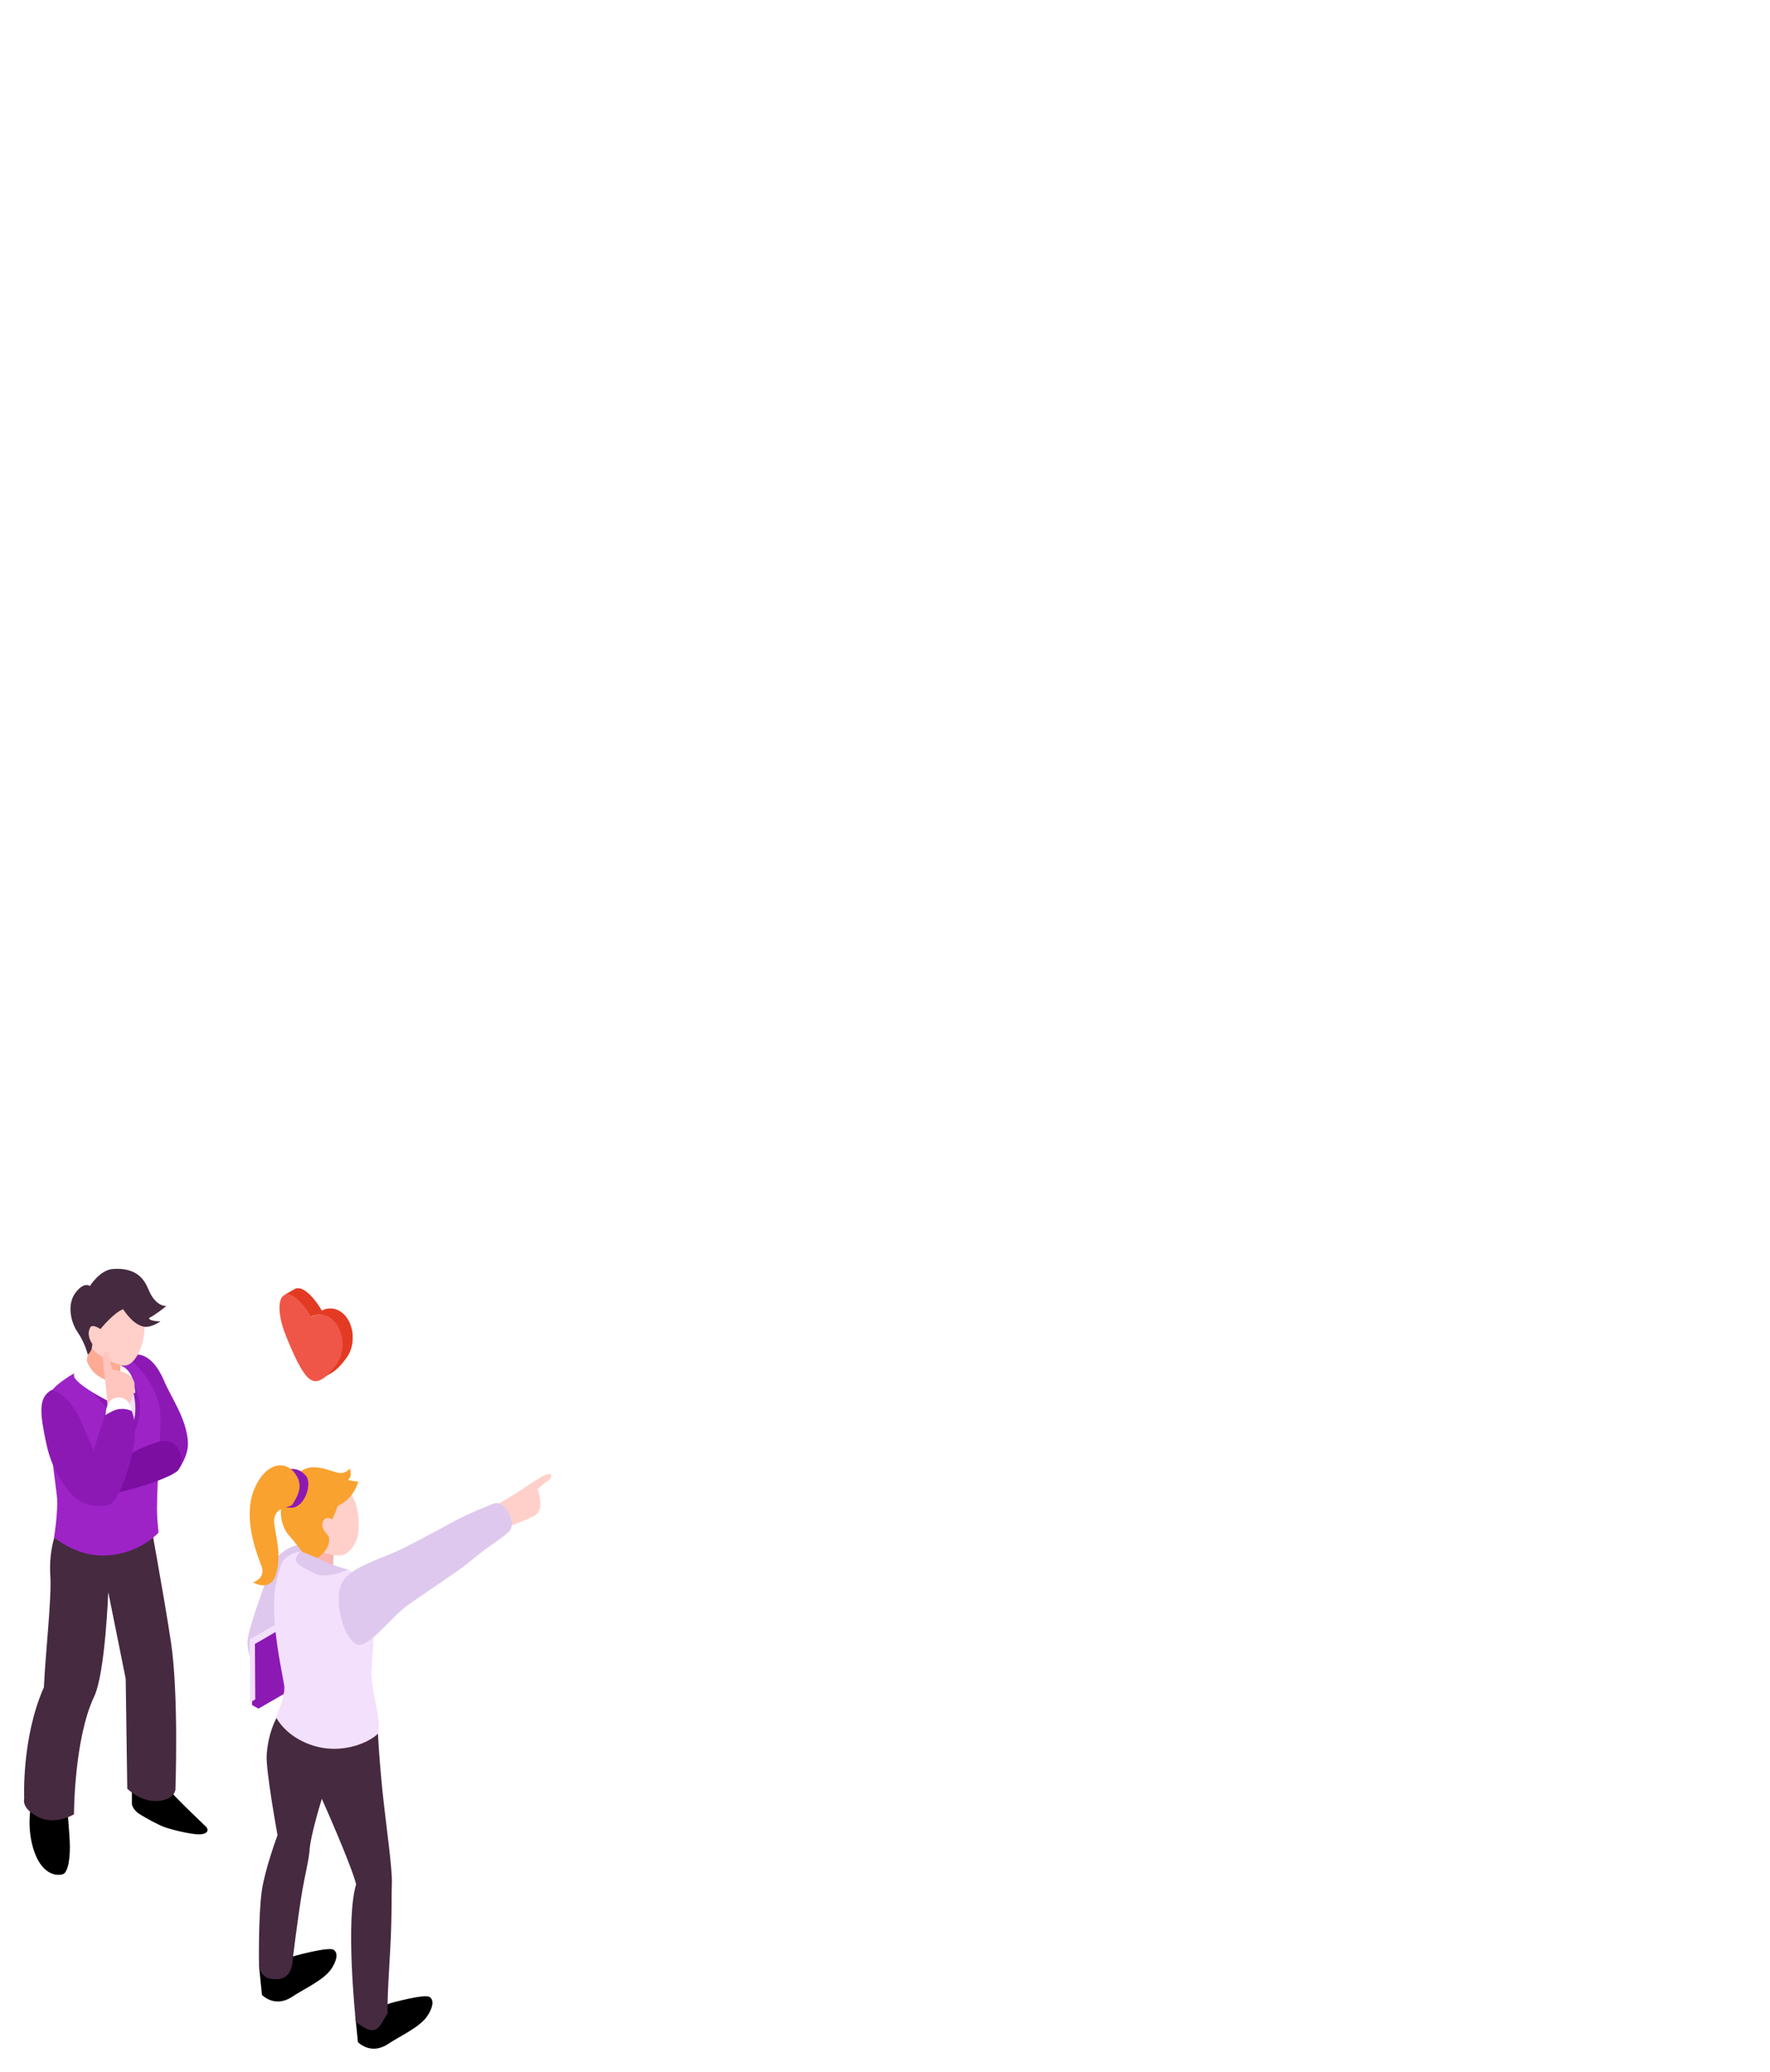 <svg width="646" height="756" viewBox="0 0 646 756" fill="none" xmlns="http://www.w3.org/2000/svg">
<g filter="url(#filter0_d_135_2)">
<rect width="258.789" height="483.072" rx="18" transform="matrix(0.906 0.424 -0.001 1 371.094 28)" fill="white" fill-opacity="0.12" shape-rendering="crispEdges"/>
</g>
<g filter="url(#filter1_d_135_2)">
<rect width="258.789" height="483.072" rx="18" transform="matrix(0.906 0.424 -0.001 1 303.617 56.467)" fill="white" fill-opacity="0.2" shape-rendering="crispEdges"/>
</g>
<g filter="url(#filter2_d_135_2)">
<rect width="258.789" height="483.072" rx="18" transform="matrix(0.906 0.424 -0.001 1 236.14 84.934)" fill="white" fill-opacity="0.3" shape-rendering="crispEdges"/>
</g>
<g filter="url(#filter3_d_135_2)">
<rect width="258.789" height="483.072" rx="18" transform="matrix(0.906 0.424 -0.001 1 168.688 113.4)" fill="white" fill-opacity="0.4" shape-rendering="crispEdges"/>
</g>
<g clip-path="url(#clip0_135_2)" filter="url(#filter4_d_135_2)">
<path d="M105.721 466.451C105.53 466.403 105.363 466.379 105.172 466.355C105.148 466.355 105.101 466.355 105.077 466.355C104.91 466.355 104.719 466.355 104.552 466.355C104.385 466.355 104.242 466.403 104.099 466.451H104.051C103.908 466.499 103.789 466.547 103.67 466.619L107.653 464.312C107.653 464.312 107.653 464.312 107.677 464.312C107.748 464.264 107.82 464.24 107.891 464.192C107.939 464.192 107.987 464.168 108.034 464.144H108.082C108.082 464.144 108.106 464.144 108.13 464.144C108.201 464.12 108.297 464.096 108.368 464.096C108.416 464.096 108.464 464.096 108.535 464.096C108.559 464.096 108.607 464.096 108.631 464.096C108.726 464.096 108.821 464.096 108.917 464.096C108.965 464.096 108.988 464.096 109.036 464.096C109.06 464.096 109.108 464.096 109.132 464.096C109.179 464.096 109.203 464.096 109.251 464.096C109.394 464.096 109.513 464.144 109.656 464.192C109.704 464.192 109.752 464.216 109.799 464.24C109.943 464.288 110.062 464.312 110.205 464.385C110.205 464.385 110.229 464.385 110.253 464.385C110.491 464.481 110.706 464.601 110.944 464.745C111.183 464.889 111.421 465.033 111.66 465.226C111.731 465.274 111.803 465.322 111.851 465.37C112.041 465.514 112.256 465.682 112.447 465.85C112.495 465.898 112.542 465.922 112.59 465.97C112.805 466.163 113.019 466.355 113.234 466.571C113.234 466.571 113.282 466.619 113.306 466.643C113.616 466.956 113.926 467.292 114.236 467.652C114.236 467.652 114.355 467.797 114.403 467.869C114.617 468.133 114.856 468.397 115.071 468.686C115.309 468.998 115.548 469.334 115.81 469.671C115.81 469.695 115.858 469.719 115.882 469.767C116.144 470.127 116.382 470.512 116.645 470.896C116.645 470.896 116.645 470.92 116.669 470.944C116.74 471.04 116.788 471.161 116.859 471.257C117.026 471.545 117.217 471.809 117.384 472.098C117.408 472.146 117.456 472.194 117.48 472.266C117.48 472.266 117.48 472.266 117.503 472.266C117.742 472.122 117.981 472.026 118.219 471.905C118.267 471.905 118.338 471.857 118.386 471.833C118.553 471.761 118.72 471.713 118.887 471.641C118.911 471.641 118.935 471.641 118.958 471.641C119.03 471.641 119.125 471.593 119.197 471.593C119.316 471.569 119.435 471.521 119.555 471.521C119.602 471.521 119.674 471.521 119.722 471.521C119.817 471.521 119.889 471.521 119.984 471.497C120.056 471.497 120.151 471.497 120.223 471.473C120.318 471.473 120.413 471.473 120.509 471.473C120.604 471.473 120.676 471.473 120.747 471.473C120.795 471.473 120.843 471.473 120.89 471.473C121.057 471.473 121.2 471.497 121.367 471.521C121.415 471.521 121.463 471.521 121.534 471.521C121.534 471.521 121.558 471.521 121.582 471.521C121.821 471.569 122.059 471.617 122.298 471.665C122.298 471.665 122.298 471.665 122.322 471.665C122.465 471.713 122.584 471.761 122.703 471.809C122.846 471.857 122.965 471.881 123.109 471.953C123.395 472.074 123.657 472.218 123.92 472.362C124.182 472.506 124.444 472.698 124.683 472.867C124.754 472.915 124.826 472.987 124.897 473.035C125.088 473.179 125.255 473.323 125.422 473.491C125.47 473.539 125.518 473.563 125.565 473.611C125.613 473.659 125.637 473.708 125.685 473.732C125.756 473.804 125.828 473.876 125.875 473.948C125.923 474.02 125.995 474.068 126.042 474.116C126.138 474.236 126.233 474.356 126.329 474.476C126.329 474.5 126.376 474.524 126.376 474.548C126.472 474.669 126.567 474.813 126.662 474.957C126.734 475.053 126.806 475.149 126.853 475.245C126.853 475.245 126.853 475.269 126.877 475.293C126.877 475.293 126.877 475.317 126.901 475.341C126.973 475.462 127.068 475.606 127.14 475.726C127.211 475.846 127.283 475.99 127.354 476.11C127.426 476.23 127.473 476.375 127.545 476.495C127.617 476.639 127.688 476.783 127.736 476.927C127.736 476.927 127.736 476.951 127.736 476.975C127.736 476.999 127.736 477.023 127.76 477.047C127.807 477.168 127.855 477.288 127.903 477.408C127.974 477.576 128.022 477.768 128.094 477.936C128.165 478.153 128.237 478.369 128.284 478.561C128.284 478.633 128.308 478.705 128.332 478.753C128.356 478.85 128.38 478.97 128.404 479.066C128.404 479.162 128.451 479.258 128.475 479.354C128.475 479.426 128.499 479.522 128.523 479.594C128.571 479.787 128.594 480.003 128.618 480.195C128.618 480.291 128.642 480.363 128.666 480.459C128.666 480.532 128.666 480.604 128.666 480.652C128.69 480.892 128.714 481.132 128.714 481.373C128.714 481.517 128.714 481.637 128.714 481.781C128.714 482.069 128.714 482.358 128.714 482.622C128.714 482.718 128.714 482.814 128.714 482.886C128.714 483.247 128.666 483.631 128.618 483.992C128.618 484.088 128.594 484.184 128.571 484.28C128.523 484.544 128.475 484.809 128.428 485.073C128.404 485.217 128.356 485.337 128.332 485.457C128.284 485.698 128.213 485.914 128.141 486.13C128.094 486.274 128.046 486.394 127.998 486.539C127.927 486.755 127.831 486.971 127.76 487.187C127.712 487.307 127.664 487.452 127.593 487.572C127.497 487.788 127.378 488.004 127.259 488.221C127.211 488.317 127.14 488.437 127.092 488.533C126.901 488.845 126.71 489.134 126.519 489.422C125.064 491.416 123.132 493.747 121.153 494.9L117.17 497.231C119.149 496.078 121.081 493.723 122.536 491.753C122.751 491.464 122.942 491.176 123.109 490.864C123.156 490.768 123.228 490.647 123.276 490.551C123.395 490.335 123.49 490.119 123.609 489.903C123.657 489.782 123.729 489.662 123.776 489.518C123.872 489.302 123.943 489.086 124.015 488.869C124.063 488.725 124.11 488.605 124.158 488.461C124.23 488.245 124.277 488.004 124.349 487.788C124.373 487.668 124.42 487.524 124.444 487.404C124.492 487.139 124.54 486.875 124.587 486.611C124.587 486.515 124.635 486.418 124.635 486.322C124.683 485.962 124.707 485.577 124.731 485.217C124.731 485.121 124.731 485.025 124.731 484.953C124.731 484.664 124.731 484.376 124.731 484.112C124.731 483.968 124.731 483.847 124.731 483.703C124.731 483.463 124.707 483.223 124.659 482.982C124.659 482.838 124.611 482.67 124.611 482.526C124.587 482.334 124.54 482.117 124.516 481.925C124.492 481.757 124.444 481.565 124.397 481.397C124.373 481.3 124.349 481.18 124.325 481.084C124.253 480.796 124.182 480.532 124.087 480.243C123.991 479.931 123.872 479.642 123.753 479.354C123.753 479.33 123.753 479.306 123.729 479.282C123.609 478.994 123.466 478.705 123.323 478.417C123.18 478.129 123.013 477.84 122.846 477.576C122.846 477.576 122.846 477.552 122.822 477.528C122.655 477.264 122.465 476.999 122.274 476.759C122.131 476.567 121.964 476.399 121.821 476.23C121.749 476.158 121.678 476.086 121.63 476.014C121.534 475.918 121.463 475.846 121.367 475.774C121.2 475.606 121.01 475.462 120.843 475.317C120.771 475.269 120.7 475.197 120.628 475.149C120.39 474.957 120.127 474.789 119.865 474.645C119.602 474.5 119.316 474.356 119.054 474.236C118.911 474.188 118.768 474.14 118.625 474.092C118.505 474.044 118.362 473.996 118.243 473.948C117.981 473.876 117.718 473.828 117.456 473.78C117.408 473.78 117.337 473.78 117.289 473.78C117.098 473.78 116.883 473.732 116.693 473.732C116.597 473.732 116.502 473.732 116.43 473.732C116.263 473.732 116.096 473.732 115.929 473.756C115.834 473.756 115.738 473.756 115.643 473.78C115.476 473.804 115.309 473.852 115.142 473.876C115.047 473.876 114.975 473.9 114.88 473.924C114.689 473.972 114.498 474.044 114.284 474.116C114.236 474.116 114.164 474.164 114.117 474.188C113.854 474.308 113.592 474.428 113.353 474.573C113.162 474.236 112.972 473.924 112.781 473.611C112.709 473.491 112.638 473.371 112.566 473.251C112.304 472.842 112.041 472.458 111.779 472.074C111.779 472.05 111.731 472.026 111.708 471.977C111.469 471.617 111.207 471.281 110.968 470.968C110.753 470.68 110.539 470.44 110.324 470.175C110.253 470.103 110.205 470.007 110.133 469.935C109.823 469.575 109.513 469.238 109.203 468.95C108.965 468.71 108.726 468.493 108.488 468.277C108.44 468.229 108.392 468.205 108.344 468.157C108.154 467.989 107.939 467.821 107.748 467.676C107.677 467.628 107.605 467.58 107.557 467.532C107.319 467.364 107.08 467.196 106.842 467.052C106.603 466.907 106.365 466.811 106.15 466.691C106.007 466.619 105.84 466.571 105.697 466.523C105.649 466.523 105.602 466.499 105.554 466.475L105.721 466.451Z" fill="#E33B23"/>
<path d="M107.009 467.003C106.126 466.499 105.315 466.259 104.576 466.331C101.308 466.667 101.117 473.227 104.17 480.94C106.579 487.043 110.253 495.621 113.306 497.399C113.353 497.423 113.401 497.447 113.473 497.495C113.52 497.543 113.568 497.567 113.64 497.591C116.693 499.37 120.413 495.093 122.846 491.801C125.899 487.644 125.756 480.892 122.512 476.759C121.773 475.822 120.962 475.101 120.079 474.596C117.981 473.371 115.595 473.371 113.544 474.548C111.493 470.992 109.132 468.229 107.033 467.003H107.009Z" fill="#F05647"/>
</g>
<g filter="url(#filter5_d_135_2)">
<path d="M57.734 531.323C46.626 530.574 46.401 490.931 46.401 490.931L48.123 488.535C48.123 488.535 54.664 485.714 59.856 497.821C62.627 504.287 67.92 511.427 68.569 519.939C68.818 523.309 67.495 526.305 66.172 528.602C64.549 531.398 62.602 531.647 57.759 531.323H57.734Z" fill="#8D19B5"/>
<path d="M62.777 648.278C62.777 648.278 65.174 650.899 68.394 654.02C71.365 656.915 72.288 657.764 75.059 660.46C76.682 662.033 75.334 663.481 72.263 663.356C69.567 663.256 63.451 661.933 60.031 660.71C57.61 659.836 53.141 657.365 50.869 655.942C48.598 654.494 48.148 652.497 48.148 652.497V647.654L62.777 648.278Z" fill="black"/>
<path d="M24.533 654.293C24.533 654.293 25.082 659.261 25.431 665.477C25.781 671.718 24.882 677.21 22.985 677.884C21.088 678.558 15.671 678.483 12.575 669.846C9.48 661.208 11.327 652.796 11.327 652.796L24.533 654.293Z" fill="black"/>
<path d="M18.367 569.068C17.218 551.319 27.004 541.982 27.004 541.982C26.23 535.991 53.965 544.379 53.965 544.379C53.965 544.379 59.906 576.532 62.428 593.457C65.274 612.704 64.025 647.055 64.025 647.055C64.025 647.055 63.676 651.249 56.486 651.199C50.994 651.199 46.451 646.705 46.451 646.705L45.877 606.588L39.511 574.959C39.511 574.959 38.413 604.466 34.394 613.004C27.004 628.581 27.004 656.042 27.004 656.042C27.004 656.042 20.315 660.236 13.949 657.04C7.583 653.845 8.832 650.3 8.832 650.3C8.832 650.3 7.807 628.132 16.02 609.709C16.694 595.704 18.891 577.206 18.367 569.043V569.068Z" fill="#462A3F"/>
<path d="M57.859 553.241C52.268 559.157 42.981 562.328 35.018 561.504C29.326 560.93 24.308 558.408 19.74 555.138C20.589 549.222 21.163 543.131 20.738 539.686C19.166 527.528 16.794 507.907 17.218 504.687C17.942 499.319 30.125 493.503 30.125 493.503C30.125 493.503 38.762 486.812 47.724 490.332C47.724 490.332 57.31 498.071 58.434 509.005C59.008 514.422 57.335 532.721 57.285 544.703C57.285 546.725 57.51 549.871 57.859 553.241Z" fill="#9D23C7"/>
<path d="M47.275 496.573C47.275 496.573 49.871 500.218 50.67 504.062C52.217 511.477 48.623 517.468 48.623 517.468C48.623 517.468 44.903 513.149 41.233 509.829C36.84 505.835 34.493 502.864 34.493 502.864L47.25 496.573H47.275Z" fill="#8D19B5"/>
<path d="M47.425 497.797C47.425 497.797 48.972 501.891 49.347 506.334C49.721 510.778 48.398 513.848 48.398 513.848C48.398 513.848 40.684 506.559 38.138 504.038C36.715 502.64 40.809 501.366 43.805 500.068C46.176 499.02 47.45 497.797 47.45 497.797H47.425Z" fill="#F3E0FC"/>
<path d="M44.304 490.007L44.878 498.42C44.878 498.42 43.78 500.093 40.934 502.489C37.888 501.54 30.824 495 30.824 495L33.17 481.919L44.304 490.007Z" fill="#FFAA94"/>
<path d="M31.872 467.565C35.043 463.521 44.129 460.126 50.071 468.913C56.287 478.125 50.42 493.153 44.953 492.279C41.908 491.78 35.043 489.009 32.022 484.091C28.627 478.549 29.401 470.711 31.847 467.565H31.872Z" fill="#FFD0CA"/>
<path d="M44.005 492.304L43.755 500.092L49.297 502.364C49.297 502.364 49.422 494.126 44.005 492.304Z" fill="white"/>
<path d="M31.647 490.382C31.647 490.382 32.646 494.327 36.64 496.573C38.687 497.722 43.78 500.093 43.78 500.093L41.683 506.359C41.683 506.359 29.026 500.268 27.154 496.573C26.38 495.1 28.502 491.581 31.672 490.382H31.647Z" fill="white"/>
<path d="M37.064 522.86C34.243 524.058 32.87 524.507 30.274 525.581L27.653 526.629V534.493L39.711 531.322L37.064 522.86Z" fill="#FFD0CA"/>
<path d="M55.932 520.807C55.932 520.807 50.476 522.215 44.045 526.8C38.859 530.502 36.503 534.312 36.503 534.312C36.503 534.312 38.993 537.638 40.874 538.57C42.763 539.522 62.445 533.526 65.03 530.488C67.6 527.48 66.025 518.704 58.554 519.933L55.932 520.807Z" fill="#7C0EA1"/>
<path d="M39.935 521.612C39.935 521.612 42.482 522.46 42.656 525.88C42.831 529.3 42.307 531.322 42.307 531.322L37.838 531.023C37.838 531.023 36.715 526.979 36.191 525.481C35.666 523.983 35.192 523.684 35.192 523.684L39.935 521.637V521.612Z" fill="white"/>
<path d="M39.494 510.664C39.494 510.664 38.857 500.944 38.174 496.082C37.503 491.198 37.19 486.439 38.877 487.096C40.095 487.572 40.038 490.124 40.302 491.211C40.565 492.299 40.908 493.173 41.017 493.79C43.266 494.057 49.06 495.137 49.13 499.38C49.199 503.623 46.317 508.133 46.317 508.133L39.494 510.664Z" fill="#FFC5BE"/>
<path d="M29.014 541.106C29.014 541.106 35.979 516.141 38.451 510.318C40.922 504.495 42.459 504.334 42.459 504.334C42.459 504.334 45.046 504.701 47.075 507.203C49.123 509.69 49.644 514.935 48.969 520.347C48.296 525.885 44.7 538.54 40.961 542.315C37.811 545.507 28.979 541.101 28.979 541.101L29.014 541.106Z" fill="#8D19B5"/>
<path d="M38.305 543.217C34.306 544.199 28.709 543.202 24.212 536.997C20.05 531.227 18.012 526.284 16.725 519.983C14.557 509.492 13.955 503.982 18.778 501.229C21.673 501.601 26.862 505.423 30.158 513.976C32.262 519.414 39.88 535.127 39.88 535.127C41.648 538.595 42.475 542.187 38.281 543.22L38.305 543.217Z" fill="#8D19B5"/>
<path d="M38.541 510.328C38.541 510.328 40.906 508.815 42.438 508.388C45.806 507.52 48.013 508.906 48.013 508.906C48.013 508.906 47.93 505.248 44.758 504.165C42.3 503.352 40.408 504.783 39.845 505.565C38.607 507.311 38.546 510.293 38.546 510.293L38.541 510.328Z" fill="white"/>
<path d="M32.047 488.235C32.047 488.235 33.669 487.237 33.694 484.416C32.92 483.268 31.622 480.821 32.946 478.375C33.694 476.977 36.665 478.974 36.665 478.974C36.665 478.974 41.333 473.157 44.903 471.734C47.449 475.354 49.521 477.301 52.218 478.05C54.914 478.774 58.583 476.153 58.583 476.153C58.583 476.153 54.389 476.178 54.389 474.955C56.436 474.031 60.73 470.561 60.73 470.561C60.73 470.561 56.811 470.985 54.165 464.495C52.792 461.2 50.145 456.431 41.233 457.056C36.44 457.38 32.821 463.272 32.821 463.272C32.821 463.272 30.799 461.549 27.653 465.593C24.283 469.887 25.831 476.577 28.377 480.197C30.923 483.817 32.022 488.235 32.022 488.235H32.047Z" fill="#462A3F"/>
</g>
<g filter="url(#filter6_d_135_2)">
<path d="M113.981 556.862C112.604 557.237 102.441 556.736 98.737 566.474C95.032 576.211 91.903 585.372 90.677 590.579C89.45 595.785 91.227 601.217 98.737 608.15C106.246 615.084 109.675 616.686 109.675 616.686C109.675 616.686 117.46 609.402 118.661 599.74C119.863 590.103 113.981 556.862 113.981 556.862Z" fill="#DFC8ED"/>
<path d="M118.761 600.791L92.053 616.21L91.903 593.257L118.611 577.838L118.761 600.791Z" fill="#8D19B5"/>
<path d="M121.039 602.067L94.331 617.486L94.181 594.533L120.889 579.089L121.039 602.067Z" fill="#8D19B5"/>
<path d="M94.181 594.533L91.903 593.257L92.053 616.21L94.331 617.487L94.181 594.533Z" fill="#8D19B5"/>
<path d="M91.903 593.257L94.181 594.533L121.039 578.939L118.611 577.838L91.903 593.257Z" fill="#8D19B5"/>
<path d="M117.885 579.539L117.86 576.811L91.152 592.255L91.277 615.209L93.154 614.132L93.029 593.882L117.885 579.539Z" fill="#F3E0FC"/>
<path d="M156.786 722.691C154.908 721.514 142.743 724.894 142.743 724.894L129.627 729.299L130.628 739.161C130.628 739.161 135.284 744.143 141.742 739.787C145.597 737.184 153.031 733.855 155.834 729.825C157.862 726.896 158.638 723.842 156.761 722.691H156.786Z" fill="black"/>
<path d="M121.766 705.471C119.889 704.294 107.724 707.674 107.724 707.674L94.607 712.079L95.608 721.941C95.608 721.941 100.264 726.923 106.722 722.567C110.577 719.964 118.011 716.635 120.815 712.605C122.842 709.676 123.618 706.647 121.741 705.471H121.766Z" fill="black"/>
<path d="M104.293 615.885C104.293 615.885 98.261 621.792 97.335 634.208C96.909 639.79 101.291 663.644 101.291 663.644C101.291 663.644 96.711 675.96 95.559 683.92C94.208 693.356 94.533 711.779 94.533 711.779C95.309 714.232 96.458 716.56 101.565 716.185C106.821 715.784 106.795 709.326 106.795 709.326C106.795 709.326 108.623 694.057 110.325 683.92C111.301 678.163 112.402 674.333 112.953 669.552C113.178 664.045 117.46 650.403 117.46 650.403C117.46 650.403 128 673.932 129.978 681.567C126.098 694.333 129.552 729.051 129.902 731.804C137.687 737.937 138.235 733.657 141.464 728.65C141.264 720.941 142.516 707.324 142.791 696.51C143.016 688 142.866 684.445 143.016 681.567C143.292 676.01 140.764 659.289 139.487 646.498C137.985 631.58 137.685 620.791 137.685 620.791L104.293 615.885Z" fill="#462A3F"/>
<path d="M135.132 579.389C137.76 587.575 135.407 600.391 135.582 605.021C135.882 613.106 139.337 621.667 137.935 626.648C135.157 629.402 127.847 632.831 119.487 632.03C112.679 631.379 104.819 627.624 100.889 620.916C100.839 619.614 104.443 612.856 103.667 608.651C101.79 598.613 100.313 590.553 100.063 582.193C99.888 576.336 100.063 573.282 102.491 565.272C103.567 561.717 107.647 559.965 112.428 559.84C116.008 560.191 118.06 566.774 127.021 566.774C133.304 570.328 132.628 571.705 135.132 579.439V579.389Z" fill="#F3E0FC"/>
<path d="M122.391 568.351C117.835 567.5 113.805 566.123 109.675 564.17L111.102 556.186L122.241 558.814C122.241 558.814 120.864 564.496 122.241 568C122.291 568.125 122.341 568.226 122.391 568.351Z" fill="#F9B4AF"/>
<path d="M107.097 539.365C109.375 534.509 117.86 528.927 125.97 536.486C130.926 541.117 131.227 548.552 130.776 553.182C130.376 557.237 127.472 561.017 124.869 561.493C121.69 562.043 115.357 560.491 111.127 556.186C106.371 551.33 105.32 543.145 107.097 539.365Z" fill="#FFD0CA"/>
<path d="M106.045 538.088C107.397 531.855 110.376 528.151 117.885 529.828C120.413 530.404 121.89 531.154 123.617 531.455C125.72 531.855 127.046 530.554 127.747 529.828C128.048 531.855 128.373 532.756 127.021 534.008C129.249 534.684 130.751 534.584 130.751 534.584C130.751 534.584 129.249 540.942 123.292 543.47C123.091 544.171 121.59 547.875 121.214 548.451C119.938 547.675 118.561 547.65 117.91 549.152C117.034 551.154 118.26 552.581 119.988 554.684C121.289 560.616 112.954 564.196 112.954 564.196C112.954 564.196 109.124 558.313 105.57 554.408C102.015 550.504 100.814 541.993 106.045 538.088Z" fill="#F9A22F"/>
<path d="M103.464 530.45C107.016 529.622 109.203 529.809 111.599 532.447C114.105 535.17 111.345 543.988 106.451 544.184C103.319 544.296 99.542 542.764 98.446 539.797C97.027 536.008 98.222 531.66 103.464 530.45Z" fill="#8D19B5"/>
<path d="M108.44 532.866C110.506 536.586 108.61 540.104 106.706 542.987C105.727 544.486 99.514 543.424 100.084 549.88C100.448 554.043 102.832 560.648 100.88 568.03C98.929 575.411 92.373 571.423 92.373 571.423C92.373 571.423 97.183 569.973 95.406 565.387C93.635 560.77 88.641 548.089 92.614 537.879C96.587 527.669 104.62 525.961 108.44 532.866Z" fill="#F9A22F"/>
<path d="M117.91 563.52C122.291 565.598 127.021 566.699 127.021 566.699C127.021 566.699 119.813 570.228 115.282 568.326C112.904 567.325 109.149 565.272 108.298 564.171C107.122 562.669 109.675 560.091 109.675 560.091C109.675 560.091 112.679 561.017 117.91 563.52Z" fill="#DFC8ED"/>
<path d="M180.463 543.67C180.463 543.67 188.848 538.714 192.878 535.911C196.934 533.107 201.039 530.679 201.214 532.481C201.339 533.783 199.036 534.884 198.185 535.61C197.334 536.336 196.708 537.037 196.208 537.413C196.984 539.54 198.636 545.197 194.881 547.175C191.126 549.152 185.144 551.155 185.144 551.155L180.463 543.67Z" fill="#FFD0CA"/>
<path d="M126.446 569.352C129.775 565.772 137.635 563.144 143.718 560.541C148.223 558.614 158.236 553.207 165.595 549.202C171.227 546.123 178.26 543.495 179.512 542.919C180.889 542.293 183.092 541.768 185.394 545.572C186.971 548.151 187.572 551.304 185.394 553.257C182.741 555.635 177.409 558.764 170.701 564.471C167.823 566.924 154.706 575.51 148.674 579.84C142.616 584.17 133.73 596.586 129.775 593.807C126.521 591.53 124.393 586.023 123.793 580.591C123.242 575.66 123.868 572.105 126.446 569.327V569.352Z" fill="#DFC8ED"/>
</g>
<defs>
<filter id="filter0_d_135_2" x="330.432" y="0.075" width="315.022" height="660.624" filterUnits="userSpaceOnUse" color-interpolation-filters="sRGB">
<feFlood flood-opacity="0" result="BackgroundImageFix"/>
<feColorMatrix in="SourceAlpha" type="matrix" values="0 0 0 0 0 0 0 0 0 0 0 0 0 0 0 0 0 0 127 0" result="hardAlpha"/>
<feOffset dy="6"/>
<feGaussianBlur stdDeviation="20"/>
<feComposite in2="hardAlpha" operator="out"/>
<feColorMatrix type="matrix" values="0 0 0 0 0 0 0 0 0 0 0 0 0 0 0 0 0 0 0.05 0"/>
<feBlend mode="normal" in2="BackgroundImageFix" result="effect1_dropShadow_135_2"/>
<feBlend mode="normal" in="SourceGraphic" in2="effect1_dropShadow_135_2" result="shape"/>
</filter>
<filter id="filter1_d_135_2" x="262.955" y="28.541" width="315.022" height="660.624" filterUnits="userSpaceOnUse" color-interpolation-filters="sRGB">
<feFlood flood-opacity="0" result="BackgroundImageFix"/>
<feColorMatrix in="SourceAlpha" type="matrix" values="0 0 0 0 0 0 0 0 0 0 0 0 0 0 0 0 0 0 127 0" result="hardAlpha"/>
<feOffset dy="6"/>
<feGaussianBlur stdDeviation="20"/>
<feComposite in2="hardAlpha" operator="out"/>
<feColorMatrix type="matrix" values="0 0 0 0 0 0 0 0 0 0 0 0 0 0 0 0 0 0 0.05 0"/>
<feBlend mode="normal" in2="BackgroundImageFix" result="effect1_dropShadow_135_2"/>
<feBlend mode="normal" in="SourceGraphic" in2="effect1_dropShadow_135_2" result="shape"/>
</filter>
<filter id="filter2_d_135_2" x="195.478" y="57.008" width="315.022" height="660.624" filterUnits="userSpaceOnUse" color-interpolation-filters="sRGB">
<feFlood flood-opacity="0" result="BackgroundImageFix"/>
<feColorMatrix in="SourceAlpha" type="matrix" values="0 0 0 0 0 0 0 0 0 0 0 0 0 0 0 0 0 0 127 0" result="hardAlpha"/>
<feOffset dy="6"/>
<feGaussianBlur stdDeviation="20"/>
<feComposite in2="hardAlpha" operator="out"/>
<feColorMatrix type="matrix" values="0 0 0 0 0 0 0 0 0 0 0 0 0 0 0 0 0 0 0.05 0"/>
<feBlend mode="normal" in2="BackgroundImageFix" result="effect1_dropShadow_135_2"/>
<feBlend mode="normal" in="SourceGraphic" in2="effect1_dropShadow_135_2" result="shape"/>
</filter>
<filter id="filter3_d_135_2" x="128.026" y="85.475" width="315.022" height="660.624" filterUnits="userSpaceOnUse" color-interpolation-filters="sRGB">
<feFlood flood-opacity="0" result="BackgroundImageFix"/>
<feColorMatrix in="SourceAlpha" type="matrix" values="0 0 0 0 0 0 0 0 0 0 0 0 0 0 0 0 0 0 127 0" result="hardAlpha"/>
<feOffset dy="6"/>
<feGaussianBlur stdDeviation="20"/>
<feComposite in2="hardAlpha" operator="out"/>
<feColorMatrix type="matrix" values="0 0 0 0 0 0 0 0 0 0 0 0 0 0 0 0 0 0 0.05 0"/>
<feBlend mode="normal" in2="BackgroundImageFix" result="effect1_dropShadow_135_2"/>
<feBlend mode="normal" in="SourceGraphic" in2="effect1_dropShadow_135_2" result="shape"/>
</filter>
<filter id="filter4_d_135_2" x="94" y="462" width="43" height="50" filterUnits="userSpaceOnUse" color-interpolation-filters="sRGB">
<feFlood flood-opacity="0" result="BackgroundImageFix"/>
<feColorMatrix in="SourceAlpha" type="matrix" values="0 0 0 0 0 0 0 0 0 0 0 0 0 0 0 0 0 0 127 0" result="hardAlpha"/>
<feOffset dy="6"/>
<feGaussianBlur stdDeviation="4"/>
<feComposite in2="hardAlpha" operator="out"/>
<feColorMatrix type="matrix" values="0 0 0 0 0 0 0 0 0 0 0 0 0 0 0 0 0 0 0.05 0"/>
<feBlend mode="normal" in2="BackgroundImageFix" result="effect1_dropShadow_135_2"/>
<feBlend mode="normal" in="SourceGraphic" in2="effect1_dropShadow_135_2" result="shape"/>
</filter>
<filter id="filter5_d_135_2" x="0.733" y="455" width="83.019" height="237.137" filterUnits="userSpaceOnUse" color-interpolation-filters="sRGB">
<feFlood flood-opacity="0" result="BackgroundImageFix"/>
<feColorMatrix in="SourceAlpha" type="matrix" values="0 0 0 0 0 0 0 0 0 0 0 0 0 0 0 0 0 0 127 0" result="hardAlpha"/>
<feOffset dy="6"/>
<feGaussianBlur stdDeviation="4"/>
<feComposite in2="hardAlpha" operator="out"/>
<feColorMatrix type="matrix" values="0 0 0 0 0 0 0 0 0 0 0 0 0 0 0 0 0 0 0.05 0"/>
<feBlend mode="normal" in2="BackgroundImageFix" result="effect1_dropShadow_135_2"/>
<feBlend mode="normal" in="SourceGraphic" in2="effect1_dropShadow_135_2" result="shape"/>
</filter>
<filter id="filter6_d_135_2" x="82.321" y="526.707" width="126.897" height="228.866" filterUnits="userSpaceOnUse" color-interpolation-filters="sRGB">
<feFlood flood-opacity="0" result="BackgroundImageFix"/>
<feColorMatrix in="SourceAlpha" type="matrix" values="0 0 0 0 0 0 0 0 0 0 0 0 0 0 0 0 0 0 127 0" result="hardAlpha"/>
<feOffset dy="6"/>
<feGaussianBlur stdDeviation="4"/>
<feComposite in2="hardAlpha" operator="out"/>
<feColorMatrix type="matrix" values="0 0 0 0 0 0 0 0 0 0 0 0 0 0 0 0 0 0 0.05 0"/>
<feBlend mode="normal" in2="BackgroundImageFix" result="effect1_dropShadow_135_2"/>
<feBlend mode="normal" in="SourceGraphic" in2="effect1_dropShadow_135_2" result="shape"/>
</filter>
<clipPath id="clip0_135_2">
<rect width="27" height="34" fill="white" transform="translate(102 464)"/>
</clipPath>
</defs>
</svg>
